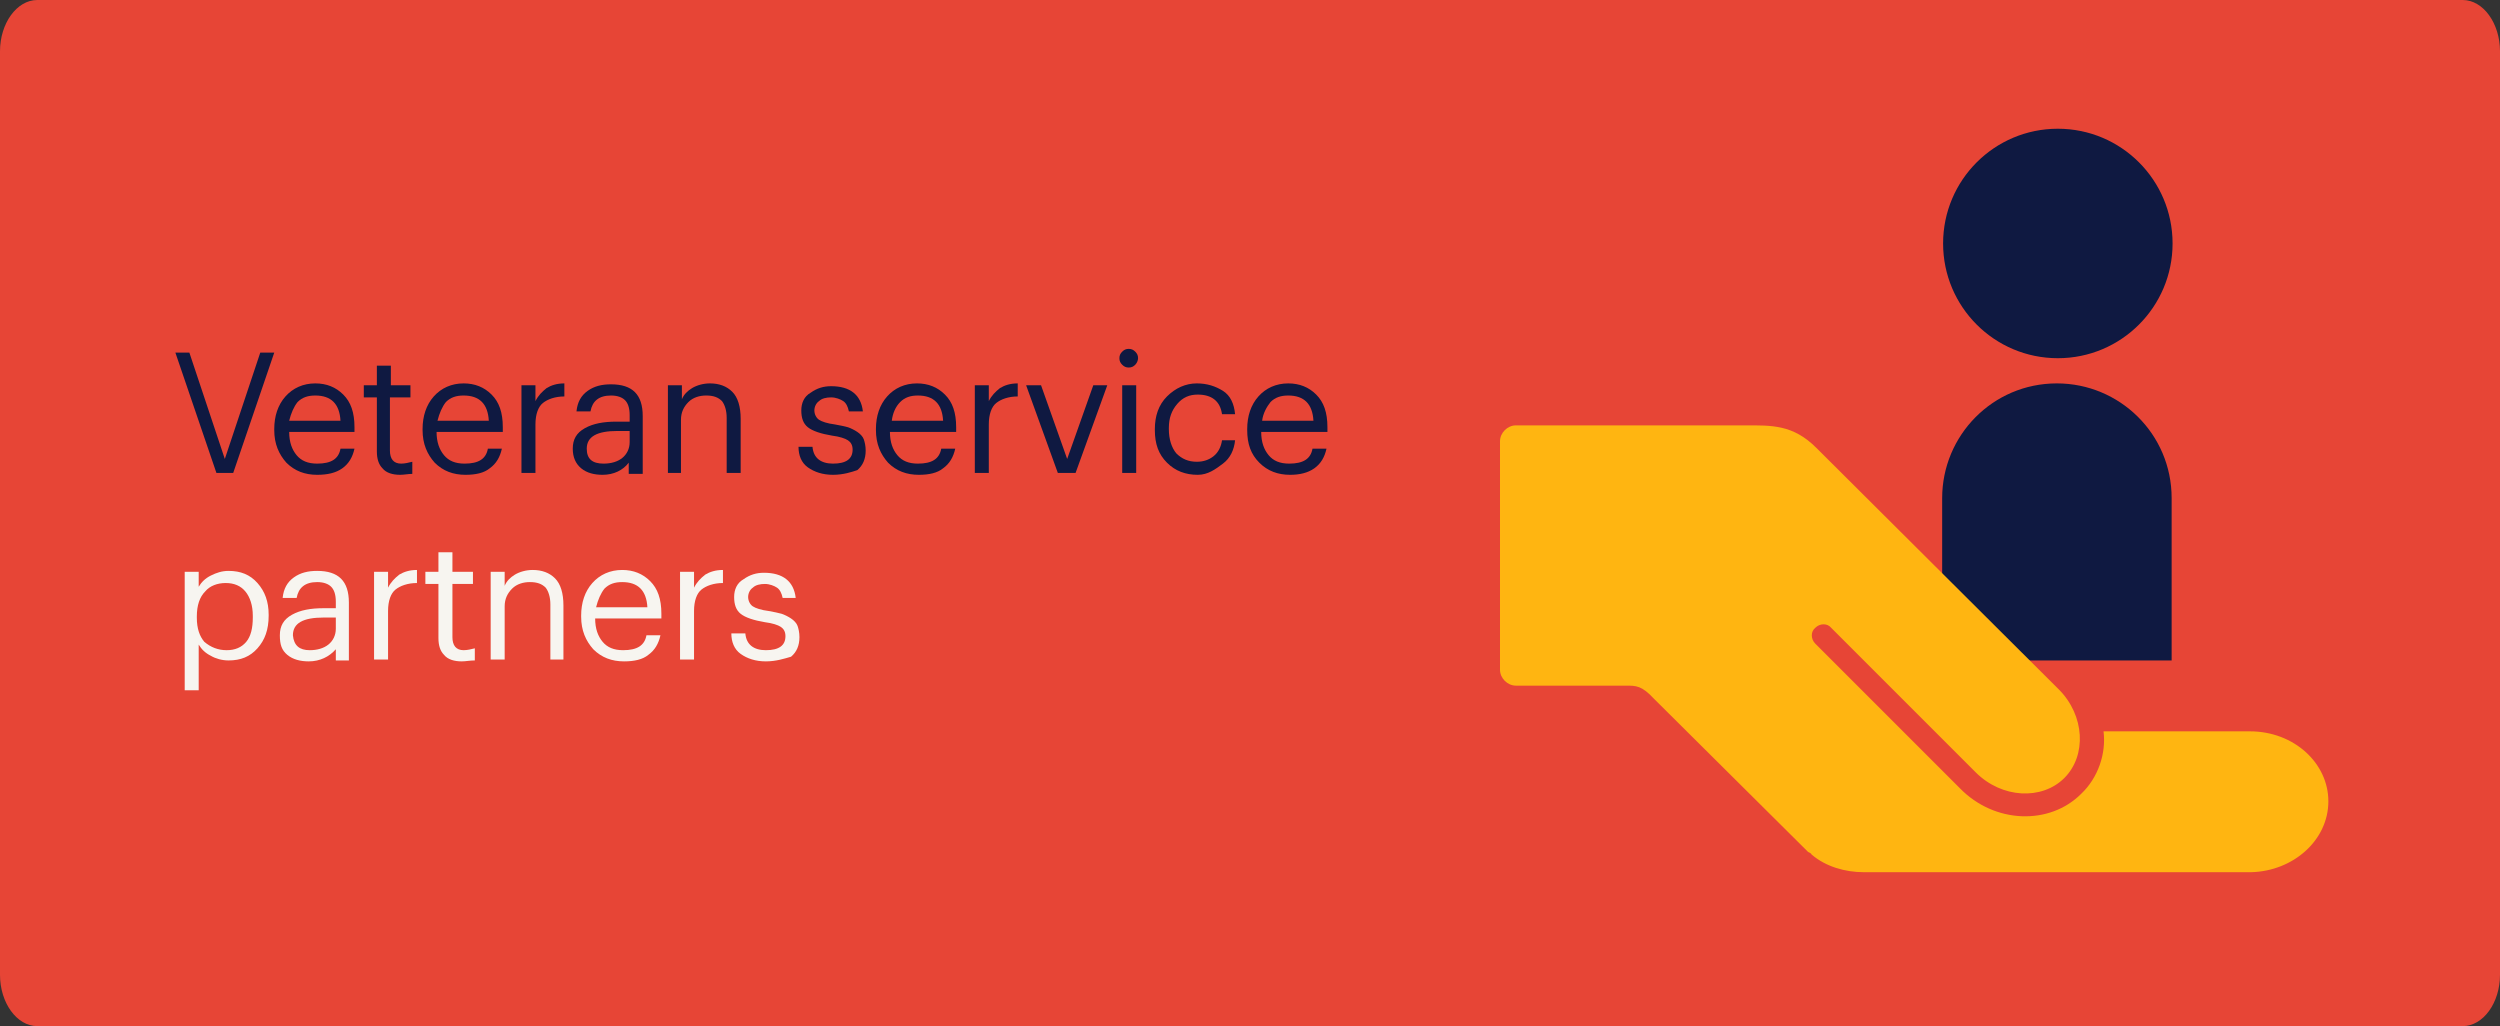 <?xml version="1.0" encoding="utf-8"?>
<!-- Generator: Adobe Illustrator 23.0.2, SVG Export Plug-In . SVG Version: 6.00 Build 0)  -->
<svg version="1.1" id="Layer_1" xmlns="http://www.w3.org/2000/svg" xmlns:xlink="http://www.w3.org/1999/xlink" x="0px" y="0px"
	 viewBox="0 0 268 110" style="enable-background:new 0 0 268 110;" xml:space="preserve">
<rect x="0" y="0" width="268" height="110" fill="#333333" stroke="none"/>
<style type="text/css">
	.st0{fill:#E74536;}
	.st1{fill:none;}
	.st2{enable-background:new    ;}
	.st3{fill:#0F1941;}
	.st4{fill:#F7F5F0;}
	.st5{fill:#FFB511;}
</style>
<path class="st0" d="M264,110H4c-2.2,0-4-2.5-4-5.5v-99C0,2.5,1.8,0,4,0h260c2.2,0,4,2.5,4,5.5v99C268,107.5,266.2,110,264,110z"/>
<title>VC - 01b</title>
<rect x="-360.4" y="-344.7" class="st1" width="1275" height="850"/>
<g class="st2">
	<path class="st3" d="M23.2,50.7l-4.4-12.9h1.5l3.8,11.4l3.8-11.4h1.5L25,50.7H23.2z"/>
	<path class="st3" d="M34,50.9c-1.3,0-2.4-0.4-3.3-1.3c-0.8-0.9-1.3-2-1.3-3.5V46c0-1.4,0.4-2.6,1.2-3.5c0.8-0.9,1.9-1.4,3.2-1.4
		c1.2,0,2.2,0.4,3,1.2c0.8,0.8,1.2,1.9,1.2,3.5v0.5h-7c0,1.1,0.3,1.9,0.8,2.5c0.5,0.6,1.2,0.9,2.2,0.9c1.5,0,2.3-0.5,2.5-1.6H38
		c-0.2,0.9-0.6,1.6-1.3,2.1C36,50.7,35.1,50.9,34,50.9z M31,45.1h5.5c-0.1-1.8-1-2.7-2.7-2.7c-0.8,0-1.4,0.2-1.9,0.7
		C31.5,43.6,31.2,44.3,31,45.1z"/>
	<path class="st3" d="M42.9,50.9c-0.8,0-1.5-0.2-1.9-0.7c-0.4-0.4-0.6-1-0.6-1.8v-5.8H39v-1.3h1.4v-2.1h1.5v2.1H44v1.3h-2.2v5.7
		c0,0.9,0.4,1.4,1.2,1.4c0.4,0,0.8-0.1,1.2-0.2v1.3C43.8,50.8,43.3,50.9,42.9,50.9z"/>
	<path class="st3" d="M49.9,50.9c-1.3,0-2.4-0.4-3.3-1.3c-0.8-0.9-1.3-2-1.3-3.5V46c0-1.4,0.4-2.6,1.2-3.5s1.9-1.4,3.2-1.4
		c1.2,0,2.2,0.4,3,1.2c0.8,0.8,1.2,1.9,1.2,3.5v0.5h-7.1c0,1.1,0.3,1.9,0.8,2.5c0.5,0.6,1.2,0.9,2.2,0.9c1.5,0,2.3-0.5,2.5-1.6h1.5
		c-0.2,0.9-0.6,1.6-1.3,2.1C51.9,50.7,51,50.9,49.9,50.9z M46.9,45.1h5.5c-0.1-1.8-1-2.7-2.7-2.7c-0.8,0-1.4,0.2-1.9,0.7
		C47.4,43.6,47.1,44.3,46.9,45.1z"/>
	<path class="st3" d="M55.9,50.7v-9.4h1.5V43c0.3-0.6,0.7-1,1.2-1.4c0.5-0.3,1.1-0.5,1.9-0.5v1.4c-1,0-1.8,0.3-2.3,0.7
		c-0.5,0.4-0.8,1.2-0.8,2.3v5.2H55.9z"/>
	<path class="st3" d="M64.6,50.9c-0.9,0-1.7-0.2-2.3-0.7s-0.9-1.2-0.9-2.1c0-1,0.4-1.7,1.3-2.2c0.9-0.5,2-0.7,3.4-0.7h1.4v-0.7
		c0-0.8-0.2-1.3-0.5-1.6c-0.3-0.3-0.8-0.5-1.5-0.5c-1.3,0-2,0.6-2.2,1.7h-1.5c0.1-1,0.5-1.7,1.2-2.2s1.5-0.7,2.5-0.7
		c2.3,0,3.4,1.1,3.4,3.4v6.2h-1.5v-1.2C66.8,50.4,65.8,50.9,64.6,50.9z M64.7,49.7c0.8,0,1.5-0.2,2-0.6s0.8-1,0.8-1.7v-1.2h-1.3
		c-2.2,0-3.3,0.6-3.3,1.9C62.9,49.2,63.5,49.7,64.7,49.7z"/>
	<path class="st3" d="M71.6,50.7v-9.4h1.5v1.5c0.2-0.5,0.6-0.9,1.1-1.2c0.5-0.3,1.2-0.5,1.9-0.5c1,0,1.8,0.3,2.4,0.9
		s0.9,1.6,0.9,2.9v5.8h-1.5v-5.9c0-0.8-0.2-1.4-0.5-1.8c-0.4-0.4-0.9-0.6-1.7-0.6c-0.7,0-1.4,0.2-1.9,0.7S73,44.2,73,45v5.7H71.6z"
		/>
	<path class="st3" d="M89.3,50.9c-1.1,0-2-0.3-2.7-0.8s-1-1.3-1-2.2h1.5c0.1,1.2,0.9,1.8,2.2,1.8c1.4,0,2.1-0.5,2.1-1.5
		c0-0.5-0.2-0.8-0.5-1s-0.9-0.4-1.7-0.5c-1.2-0.2-2.1-0.5-2.6-0.9c-0.5-0.4-0.7-1-0.7-1.8c0-0.8,0.3-1.5,1-1.9
		c0.7-0.5,1.4-0.7,2.2-0.7c2,0,3.2,0.9,3.4,2.7H91c-0.1-0.5-0.3-0.9-0.6-1.1c-0.3-0.2-0.8-0.4-1.3-0.4s-1,0.1-1.3,0.4
		c-0.3,0.2-0.5,0.6-0.5,1c0,0.4,0.2,0.8,0.5,1c0.3,0.2,0.9,0.4,1.7,0.5c0.6,0.1,1,0.2,1.4,0.3c0.3,0.1,0.7,0.3,1,0.5
		c0.3,0.2,0.6,0.5,0.7,0.8s0.2,0.7,0.2,1.2c0,0.9-0.3,1.6-0.9,2.1C91.3,50.6,90.4,50.9,89.3,50.9z"/>
	<path class="st3" d="M98.5,50.9c-1.3,0-2.4-0.4-3.3-1.3c-0.8-0.9-1.3-2-1.3-3.5V46c0-1.4,0.4-2.6,1.2-3.5c0.8-0.9,1.9-1.4,3.2-1.4
		c1.2,0,2.2,0.4,3,1.2c0.8,0.8,1.2,1.9,1.2,3.5v0.5h-7.1c0,1.1,0.3,1.9,0.8,2.5c0.5,0.6,1.2,0.9,2.2,0.9c1.5,0,2.3-0.5,2.5-1.6h1.5
		c-0.2,0.9-0.6,1.6-1.3,2.1C100.5,50.7,99.6,50.9,98.5,50.9z M95.6,45.1h5.5c-0.1-1.8-1-2.7-2.7-2.7c-0.8,0-1.4,0.2-1.9,0.7
		S95.7,44.3,95.6,45.1z"/>
	<path class="st3" d="M104.5,50.7v-9.4h1.5V43c0.3-0.6,0.7-1,1.2-1.4c0.5-0.3,1.1-0.5,1.9-0.5v1.4c-1,0-1.8,0.3-2.3,0.7
		c-0.5,0.4-0.8,1.2-0.8,2.3v5.2H104.5z"/>
	<path class="st3" d="M113.4,50.7l-3.4-9.4h1.6l2.8,7.9l2.8-7.9h1.5l-3.4,9.4H113.4z"/>
	<path class="st3" d="M121.7,39.1c-0.2,0.2-0.4,0.3-0.7,0.3c-0.3,0-0.5-0.1-0.7-0.3c-0.2-0.2-0.3-0.4-0.3-0.7c0-0.3,0.1-0.5,0.3-0.7
		c0.2-0.2,0.4-0.3,0.7-0.3c0.3,0,0.5,0.1,0.7,0.3c0.2,0.2,0.3,0.4,0.3,0.7C122,38.6,121.9,38.9,121.7,39.1z M120.3,50.7v-9.4h1.5
		v9.4H120.3z"/>
	<path class="st3" d="M128.4,50.9c-1.3,0-2.4-0.4-3.3-1.3c-0.9-0.9-1.3-2-1.3-3.5V46c0-1.4,0.4-2.6,1.3-3.5s2-1.4,3.2-1.4
		c1.1,0,2,0.3,2.8,0.8s1.2,1.4,1.3,2.5H131c-0.2-1.4-1.1-2.1-2.6-2.1c-0.9,0-1.6,0.3-2.2,1s-0.9,1.5-0.9,2.6V46c0,1.1,0.3,2,0.8,2.6
		c0.6,0.6,1.3,0.9,2.2,0.9c0.7,0,1.3-0.2,1.8-0.6c0.5-0.4,0.8-1,0.9-1.7h1.4c-0.1,1-0.5,1.9-1.3,2.5S129.5,50.9,128.4,50.9z"/>
	<path class="st3" d="M138.3,50.9c-1.3,0-2.4-0.4-3.3-1.3s-1.3-2-1.3-3.5V46c0-1.4,0.4-2.6,1.2-3.5s1.9-1.4,3.2-1.4
		c1.2,0,2.2,0.4,3,1.2c0.8,0.8,1.2,1.9,1.2,3.5v0.5h-7.1c0,1.1,0.3,1.9,0.8,2.5c0.5,0.6,1.2,0.9,2.2,0.9c1.5,0,2.3-0.5,2.5-1.6h1.5
		c-0.2,0.9-0.6,1.6-1.3,2.1S139.3,50.9,138.3,50.9z M135.3,45.1h5.5c-0.1-1.8-1-2.7-2.7-2.7c-0.8,0-1.4,0.2-1.9,0.7
		C135.8,43.6,135.4,44.3,135.3,45.1z"/>
</g>
<g class="st2">
	<path class="st4" d="M19.8,74V61.3h1.5v1.6c0.3-0.5,0.7-0.9,1.3-1.2c0.6-0.3,1.2-0.5,1.9-0.5c1.3,0,2.3,0.4,3.1,1.3
		c0.8,0.9,1.2,2,1.2,3.4V66c0,1.5-0.4,2.6-1.2,3.5c-0.8,0.9-1.8,1.3-3.1,1.3c-0.7,0-1.4-0.2-1.9-0.5c-0.6-0.3-1-0.7-1.3-1.2V74H19.8
		z M24.3,69.7c0.9,0,1.6-0.3,2.1-0.9c0.5-0.6,0.7-1.5,0.7-2.6V66c0-1.1-0.3-2-0.8-2.6s-1.2-0.9-2.1-0.9s-1.7,0.3-2.2,0.9
		c-0.6,0.6-0.9,1.5-0.9,2.7v0.1c0,1.2,0.3,2,0.8,2.6C22.6,69.4,23.4,69.7,24.3,69.7z"/>
	<path class="st4" d="M33.1,70.9c-0.9,0-1.7-0.2-2.3-0.7S30,69.1,30,68.1s0.4-1.7,1.3-2.2c0.9-0.5,2-0.7,3.4-0.7H36v-0.7
		c0-0.8-0.2-1.3-0.5-1.6s-0.8-0.5-1.5-0.5c-1.3,0-2,0.6-2.2,1.7h-1.5c0.1-1,0.5-1.7,1.2-2.2s1.5-0.7,2.5-0.7c2.3,0,3.4,1.1,3.4,3.4
		v6.2H36v-1.2C35.3,70.4,34.3,70.9,33.1,70.9z M33.2,69.7c0.8,0,1.5-0.2,2-0.6c0.5-0.4,0.8-1,0.8-1.7v-1.2h-1.3
		c-2.2,0-3.3,0.6-3.3,1.9C31.5,69.2,32.1,69.7,33.2,69.7z"/>
	<path class="st4" d="M40.1,70.7v-9.4h1.5V63c0.3-0.6,0.7-1,1.2-1.4c0.5-0.3,1.1-0.5,1.9-0.5v1.4c-1,0-1.8,0.3-2.3,0.7
		s-0.8,1.2-0.8,2.3v5.2H40.1z"/>
	<path class="st4" d="M49.5,70.9c-0.8,0-1.5-0.2-1.9-0.7c-0.4-0.4-0.6-1-0.6-1.8v-5.8h-1.4v-1.3H47v-2.1h1.5v2.1h2.2v1.3h-2.2v5.7
		c0,0.9,0.4,1.4,1.2,1.4c0.4,0,0.8-0.1,1.2-0.2v1.3C50.4,70.8,49.9,70.9,49.5,70.9z"/>
	<path class="st4" d="M52.6,70.7v-9.4h1.5v1.5c0.2-0.5,0.6-0.9,1.1-1.2s1.2-0.5,1.9-0.5c1,0,1.8,0.3,2.4,0.9
		c0.6,0.6,0.9,1.6,0.9,2.9v5.8H59v-5.9c0-0.8-0.2-1.4-0.5-1.8c-0.4-0.4-0.9-0.6-1.7-0.6c-0.7,0-1.4,0.2-1.9,0.7s-0.8,1.1-0.8,1.9
		v5.7C54.1,70.7,52.6,70.7,52.6,70.7z"/>
	<path class="st4" d="M66.9,70.9c-1.3,0-2.4-0.4-3.3-1.3c-0.8-0.9-1.3-2-1.3-3.5V66c0-1.4,0.4-2.6,1.2-3.5s1.9-1.4,3.2-1.4
		c1.2,0,2.2,0.4,3,1.2s1.2,1.9,1.2,3.5v0.5h-7.1c0,1.1,0.3,1.9,0.8,2.5c0.5,0.6,1.2,0.9,2.2,0.9c1.5,0,2.3-0.5,2.5-1.6h1.5
		c-0.2,0.9-0.6,1.6-1.3,2.1C68.9,70.7,68,70.9,66.9,70.9z M63.9,65.1h5.5c-0.1-1.8-1-2.7-2.7-2.7c-0.8,0-1.4,0.2-1.9,0.7
		C64.4,63.6,64.1,64.3,63.9,65.1z"/>
	<path class="st4" d="M72.9,70.7v-9.4h1.5V63c0.3-0.6,0.7-1,1.2-1.4c0.5-0.3,1.1-0.5,1.9-0.5v1.4c-1,0-1.8,0.3-2.3,0.7
		s-0.8,1.2-0.8,2.3v5.2H72.9z"/>
	<path class="st4" d="M82.1,70.9c-1.1,0-2-0.3-2.7-0.8s-1-1.3-1-2.2h1.5c0.1,1.2,0.9,1.8,2.2,1.8c1.4,0,2.1-0.5,2.1-1.5
		c0-0.5-0.2-0.8-0.5-1c-0.3-0.2-0.9-0.4-1.7-0.5c-1.2-0.2-2.1-0.5-2.6-0.9c-0.5-0.4-0.7-1-0.7-1.8c0-0.8,0.3-1.5,1-1.9
		c0.7-0.5,1.4-0.7,2.2-0.7c2,0,3.2,0.9,3.4,2.7h-1.4c-0.1-0.5-0.3-0.9-0.6-1.1c-0.3-0.2-0.8-0.4-1.3-0.4s-1,0.1-1.3,0.4
		c-0.3,0.2-0.5,0.6-0.5,1s0.2,0.8,0.5,1s0.9,0.4,1.7,0.5c0.6,0.1,1,0.2,1.4,0.3c0.3,0.1,0.7,0.3,1,0.5c0.3,0.2,0.6,0.5,0.7,0.8
		s0.2,0.7,0.2,1.2c0,0.9-0.3,1.6-0.9,2.1C84.1,70.6,83.2,70.9,82.1,70.9z"/>
</g>
<g>
	<path class="st3" d="M232.8,70.8V53.4c0-6.9-5.6-12.3-12.3-12.3l0,0c-6.9,0-12.3,5.6-12.3,12.3v17.4
		C208.2,70.8,232.8,70.8,232.8,70.8z"/>
	<circle class="st3" cx="220.6" cy="26.1" r="12.3"/>
	<path class="st5" d="M249.6,85.9c0-4.1-3.7-7.5-8.4-7.5h-15.7c0.3,2.4-0.6,5-2.4,6.7c-3.4,3.4-9.3,3.2-13-0.6L194.6,69
		c-0.5-0.5-0.5-1.3,0-1.7c0.5-0.5,1.3-0.5,1.7,0l15.5,15.5c2.8,2.8,7.1,3,9.5,0.6c2.4-2.4,2.2-6.7-0.6-9.5L194.7,48
		c-2.5-2.5-4.8-2.4-7.6-2.4h-24.6c-0.9,0-1.7,0.8-1.7,1.7v24.5c0,0.9,0.8,1.7,1.7,1.7h11.8c1.1,0,1.7,0,3,1.4l16.5,16.4
		c0.1,0.1,0.3,0.1,0.4,0.3c1.5,1.3,3.6,1.9,5.6,1.9h41.5C245.8,93.4,249.6,90.1,249.6,85.9z"/>
</g>
</svg>
